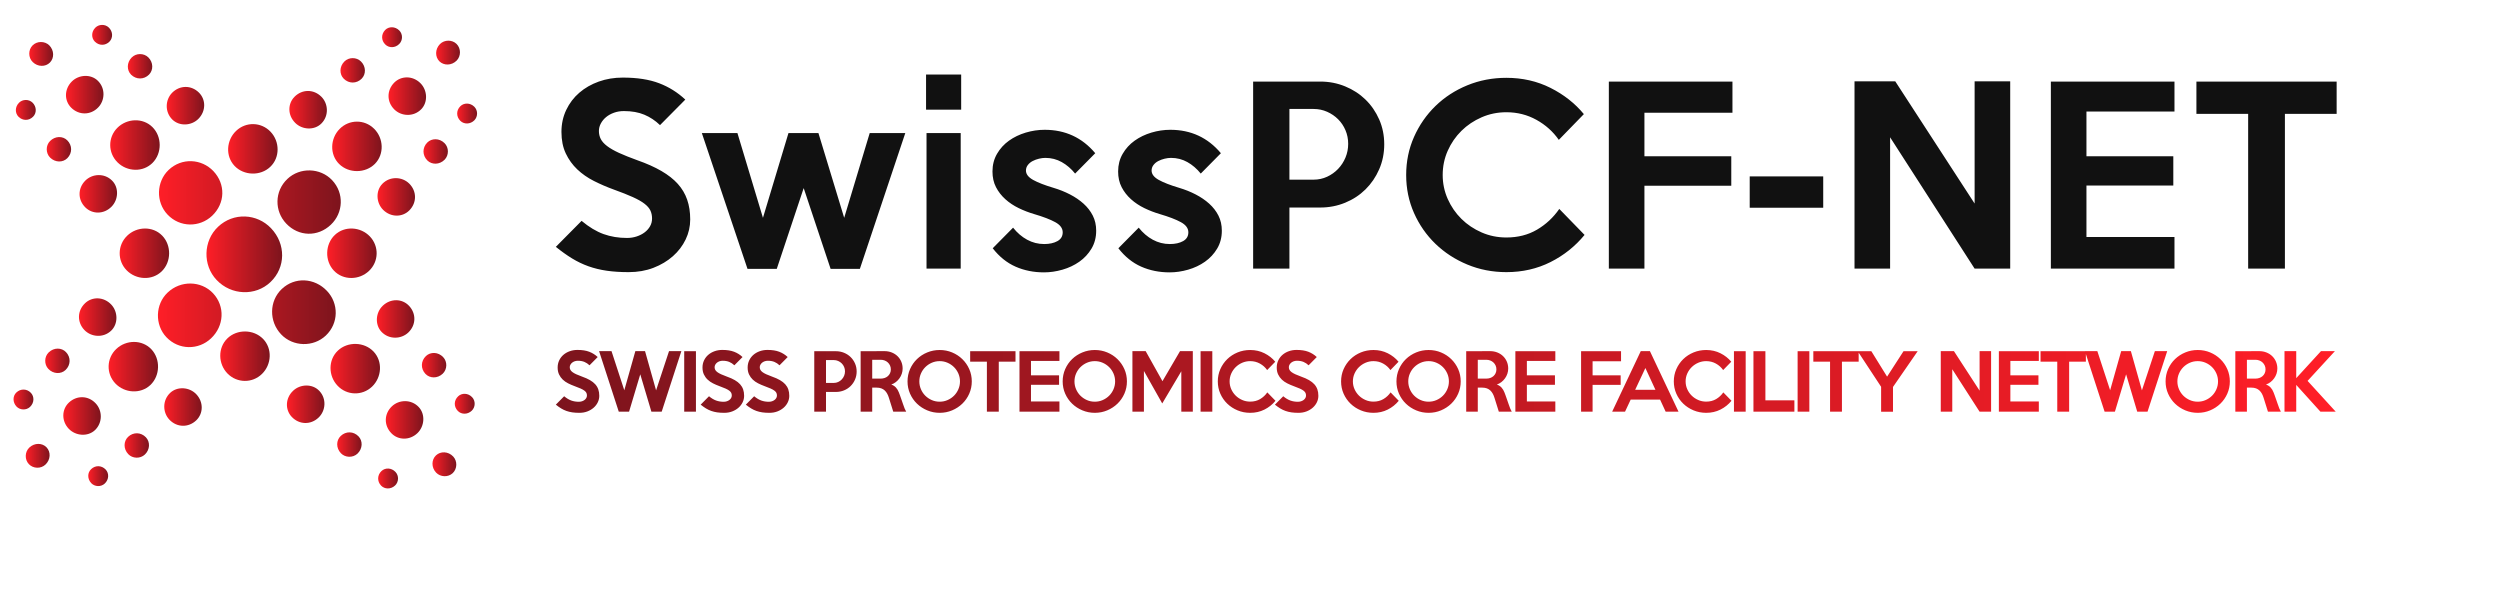 <?xml version="1.0" encoding="UTF-8" standalone="no"?>
<!DOCTYPE svg PUBLIC "-//W3C//DTD SVG 1.1//EN" "http://www.w3.org/Graphics/SVG/1.1/DTD/svg11.dtd">
<svg width="100%" height="100%" viewBox="0 0 3163 766" version="1.1" xmlns="http://www.w3.org/2000/svg" xmlns:xlink="http://www.w3.org/1999/xlink" xml:space="preserve" xmlns:serif="http://www.serif.com/" style="fill-rule:evenodd;clip-rule:evenodd;stroke-linejoin:round;stroke-miterlimit:2;">
    <g transform="matrix(8.115,0,0,8.115,-65.722,117.946)">
        <g id="SvgjsG46671" transform="matrix(-0.803,0,0,-0.803,86.402,78.667)">
            <g>
                <path d="M42.817,59.943C40.274,62.358 36.441,62.131 34.028,59.579C31.738,57.17 31.713,53.325 34.256,50.916C36.679,48.627 40.632,48.728 42.927,51.145C45.343,53.689 45.231,57.648 42.817,59.943M64.765,83.079C62.225,85.488 58.386,85.26 56.085,82.846C53.681,80.3 53.783,76.598 56.324,74.177C58.738,71.887 62.577,71.865 64.986,74.405C67.282,76.825 67.18,80.783 64.765,83.079" style="fill:url(#_Linear1);fill-rule:nonzero;"/>
                <path d="M55.196,72.017C52.172,74.888 47.598,74.609 44.881,71.744C42.005,68.721 41.993,64.152 45.012,61.287C47.883,58.559 52.598,58.684 55.458,61.709C58.187,64.585 58.061,69.29 55.196,72.017" style="fill:url(#_Linear2);fill-rule:nonzero;"/>
                <path d="M32.499,70.451C30.597,72.252 27.499,72.058 25.69,70.15C23.881,68.236 23.964,65.268 25.875,63.462C27.78,61.651 30.873,61.606 32.681,63.514C34.493,65.421 34.41,68.64 32.499,70.451" style="fill:url(#_Linear3);fill-rule:nonzero;"/>
                <path d="M51.665,90.659C49.763,92.471 46.79,92.39 44.984,90.488C43.17,88.581 43.13,85.476 45.041,83.671C46.943,81.855 50.167,81.951 51.973,83.854C53.783,85.761 53.573,88.854 51.665,90.659" style="fill:url(#_Linear4);fill-rule:nonzero;"/>
                <g>
                    <path d="M27.892,31.329C27.052,30.446 27.089,28.959 28.105,27.991C28.994,27.148 30.48,27.182 31.329,28.071C32.295,29.096 32.258,30.571 31.361,31.42C30.349,32.388 28.863,32.348 27.892,31.329" style="fill:url(#_Linear5);fill-rule:nonzero;"/>
                    <path d="M11.468,46.724C10.625,45.835 10.668,44.36 11.556,43.511C12.578,42.542 14.056,42.583 14.905,43.466C15.867,44.486 15.83,45.972 14.811,46.94C13.92,47.783 12.434,47.75 11.468,46.724" style="fill:url(#_Linear6);fill-rule:nonzero;"/>
                    <path d="M5.85,38.949C5.161,38.226 5.195,37.019 5.915,36.33C6.747,35.538 7.957,35.566 8.644,36.301C9.433,37.127 9.398,38.329 8.567,39.115C7.846,39.804 6.636,39.781 5.85,38.949" style="fill:url(#_Linear7);fill-rule:nonzero;"/>
                    <path d="M20.732,24.437C20.04,23.708 20.074,22.506 20.8,21.811C21.626,21.025 22.836,21.06 23.525,21.783C24.311,22.615 24.277,23.822 23.448,24.608C22.726,25.297 21.516,25.269 20.732,24.437" style="fill:url(#_Linear8);fill-rule:nonzero;"/>
                    <path d="M9.529,27.438C8.683,26.544 8.726,25.057 9.609,24.209C10.498,23.372 11.99,23.412 12.841,24.306C13.795,25.314 13.756,26.806 12.867,27.649C11.978,28.492 10.492,28.447 9.529,27.438" style="fill:url(#_Linear9);fill-rule:nonzero;"/>
                    <path d="M35.521,40.179C34.072,38.658 34.265,36.312 35.667,34.985C37.19,33.539 39.415,33.595 40.861,35.117C42.188,36.523 42.128,38.75 40.611,40.191C39.206,41.529 36.851,41.586 35.521,40.179" style="fill:url(#_Linear10);fill-rule:nonzero;"/>
                    <path d="M18.106,56.697C16.662,55.176 16.722,52.943 18.243,51.502C19.644,50.182 21.996,50.113 23.443,51.639C24.767,53.041 24.588,55.393 23.187,56.714C21.661,58.16 19.434,58.103 18.106,56.697" style="fill:url(#_Linear11);fill-rule:nonzero;"/>
                    <path d="M16.221,37.041C14.894,35.641 15.082,33.288 16.474,31.961C18.001,30.515 20.23,30.577 21.555,31.979C23.008,33.5 22.951,35.732 21.421,37.178C20.023,38.505 17.671,38.568 16.221,37.041" style="fill:url(#_Linear12);fill-rule:nonzero;"/>
                    <path d="M24.976,47.8C23.176,45.898 23.378,42.81 25.281,40.993C27.198,39.182 30.171,39.267 31.973,41.176C33.784,43.078 33.829,46.177 31.916,47.988C30.007,49.799 26.79,49.709 24.976,47.8" style="fill:url(#_Linear13);fill-rule:nonzero;"/>
                </g>
                <g>
                    <path d="M84.46,88.825C85.331,89.691 86.817,89.679 87.797,88.683C88.663,87.811 88.651,86.325 87.78,85.464C86.777,84.479 85.302,84.485 84.436,85.361C83.457,86.353 83.457,87.834 84.46,88.825" style="fill:url(#_Linear14);fill-rule:nonzero;"/>
                    <path d="M68.717,104.926C69.595,105.786 71.075,105.78 71.942,104.909C72.932,103.906 72.921,102.426 72.055,101.559C71.053,100.58 69.561,100.591 68.58,101.582C67.715,102.455 67.727,103.941 68.717,104.926" style="fill:url(#_Linear15);fill-rule:nonzero;"/>
                    <path d="M76.378,110.708C77.09,111.408 78.297,111.402 79.004,110.696C79.813,109.887 79.801,108.675 79.089,107.973C78.275,107.17 77.068,107.17 76.258,107.985C75.563,108.697 75.563,109.905 76.378,110.708" style="fill:url(#_Linear16);fill-rule:nonzero;"/>
                    <path d="M91.197,96.138C91.909,96.833 93.123,96.833 93.823,96.116C94.632,95.306 94.621,94.094 93.914,93.393C93.1,92.584 91.887,92.595 91.084,93.415C90.383,94.122 90.383,95.335 91.197,96.138" style="fill:url(#_Linear17);fill-rule:nonzero;"/>
                    <path d="M87.957,107.273C88.84,108.127 90.326,108.122 91.191,107.251C92.051,106.385 92.045,104.887 91.169,104.027C90.178,103.047 88.686,103.052 87.82,103.924C86.96,104.795 86.978,106.288 87.957,107.273" style="fill:url(#_Linear18);fill-rule:nonzero;"/>
                    <path d="M75.769,81.016C77.255,82.497 79.608,82.355 80.963,80.988C82.443,79.496 82.432,77.269 80.94,75.794C79.562,74.433 77.336,74.444 75.86,75.937C74.504,77.309 74.39,79.667 75.769,81.016" style="fill:url(#_Linear19);fill-rule:nonzero;"/>
                    <path d="M58.887,98.086C60.379,99.566 62.606,99.55 64.093,98.057C65.443,96.679 65.551,94.338 64.059,92.858C62.68,91.503 60.333,91.628 58.978,93.005C57.509,94.503 57.52,96.731 58.887,98.086" style="fill:url(#_Linear20);fill-rule:nonzero;"/>
                    <path d="M78.508,100.376C79.875,101.737 82.233,101.595 83.583,100.229C85.069,98.725 85.052,96.503 83.68,95.148C82.188,93.673 79.954,93.678 78.48,95.176C77.118,96.542 77.01,98.906 78.508,100.376" style="fill:url(#_Linear21);fill-rule:nonzero;"/>
                    <path d="M67.92,91.394C69.788,93.245 72.887,93.102 74.743,91.234C76.589,89.366 76.565,86.393 74.697,84.543C72.829,82.691 69.731,82.583 67.885,84.457C66.029,86.331 66.052,89.548 67.92,91.394" style="fill:url(#_Linear22);fill-rule:nonzero;"/>
                </g>
                <path d="M53.373,50.357C55.253,48.517 55.173,45.414 53.339,43.54C51.494,41.66 48.527,41.627 46.647,43.467C44.765,45.301 44.605,48.393 46.442,50.273C48.282,52.152 51.505,52.191 53.373,50.357" style="fill:url(#_Linear23);fill-rule:nonzero;"/>
                <path d="M72.841,70.281C74.721,68.447 74.76,65.469 72.932,63.593C71.087,61.708 67.989,61.554 66.109,63.388C64.23,65.222 64.196,68.447 66.03,70.326C67.863,72.206 70.961,72.121 72.841,70.281" style="fill:url(#_Linear24);fill-rule:nonzero;"/>
                <path d="M56.176,59.157C53.767,56.611 53.988,52.773 56.54,50.369C58.955,48.08 62.794,48.057 65.209,50.598C67.487,53.012 67.385,56.977 64.97,59.26C62.43,61.674 58.477,61.566 56.176,59.157M33.041,81.096C30.634,78.556 30.862,74.717 33.277,72.433C35.817,70.019 39.533,70.115 41.94,72.656C44.232,75.071 44.255,78.915 41.715,81.324C39.294,83.62 35.335,83.517 33.041,81.096" style="fill:url(#_Linear25);fill-rule:nonzero;"/>
                <g>
                    <path d="M84.79,44.229C85.679,43.386 87.171,43.431 88.128,44.439C88.971,45.334 88.925,46.815 88.048,47.658C87.028,48.633 85.542,48.592 84.699,47.698C83.73,46.683 83.776,45.197 84.79,44.229" style="fill:url(#_Linear26);fill-rule:nonzero;"/>
                    <path d="M69.39,27.814C70.278,26.971 71.771,27.005 72.614,27.894C73.582,28.914 73.537,30.388 72.648,31.244C71.634,32.212 70.142,32.166 69.179,31.152C68.336,30.251 68.376,28.777 69.39,27.814" style="fill:url(#_Linear27);fill-rule:nonzero;"/>
                    <path d="M77.17,22.187C77.893,21.498 79.106,21.532 79.795,22.255C80.581,23.087 80.553,24.289 79.818,24.978C78.998,25.77 77.79,25.73 76.999,24.904C76.31,24.175 76.344,22.973 77.17,22.187" style="fill:url(#_Linear28);fill-rule:nonzero;"/>
                    <path d="M91.682,37.064C92.411,36.38 93.619,36.41 94.308,37.132C95.088,37.964 95.06,39.177 94.336,39.861C93.504,40.646 92.297,40.613 91.511,39.787C90.827,39.063 90.851,37.85 91.682,37.064" style="fill:url(#_Linear29);fill-rule:nonzero;"/>
                    <path d="M88.686,25.867C89.575,25.018 91.061,25.058 91.905,25.947C92.754,26.836 92.708,28.328 91.819,29.171C90.805,30.128 89.313,30.094 88.47,29.205C87.632,28.321 87.672,26.829 88.686,25.867" style="fill:url(#_Linear30);fill-rule:nonzero;"/>
                    <path d="M75.939,51.855C77.454,50.415 79.812,50.602 81.139,52.003C82.579,53.524 82.523,55.745 80.996,57.197C79.6,58.524 77.373,58.462 75.921,56.94C74.595,55.546 74.538,53.182 75.939,51.855" style="fill:url(#_Linear31);fill-rule:nonzero;"/>
                    <path d="M59.422,34.444C60.943,33.004 63.17,33.054 64.622,34.581C65.949,35.982 66.006,38.329 64.479,39.781C63.079,41.108 60.732,40.926 59.405,39.525C57.964,37.998 58.021,35.771 59.422,34.444" style="fill:url(#_Linear32);fill-rule:nonzero;"/>
                    <path d="M79.071,32.558C80.478,31.226 82.831,31.419 84.164,32.815C85.61,34.336 85.542,36.568 84.146,37.896C82.614,39.342 80.387,39.291 78.946,37.759C77.619,36.363 77.557,34.005 79.071,32.558" style="fill:url(#_Linear33);fill-rule:nonzero;"/>
                    <path d="M68.312,41.318C70.22,39.519 73.313,39.718 75.124,41.621C76.93,43.535 76.844,46.502 74.941,48.308C73.033,50.12 69.94,50.164 68.129,48.256C66.325,46.347 66.41,43.13 68.312,41.318" style="fill:url(#_Linear34);fill-rule:nonzero;"/>
                </g>
                <g>
                    <path d="M27.291,100.792C26.425,101.669 26.439,103.155 27.431,104.135C28.308,105.001 29.795,104.995 30.658,104.118C31.646,103.121 31.635,101.635 30.763,100.774C29.766,99.794 28.285,99.794 27.291,100.792" style="fill:url(#_Linear35);fill-rule:nonzero;"/>
                    <path d="M11.189,85.06C10.335,85.932 10.335,87.418 11.211,88.279C12.211,89.269 13.691,89.258 14.56,88.386C15.545,87.39 15.528,85.903 14.54,84.912C13.664,84.046 12.178,84.064 11.189,85.06" style="fill:url(#_Linear36);fill-rule:nonzero;"/>
                    <path d="M5.408,92.715C4.708,93.433 4.713,94.634 5.42,95.34C6.237,96.15 7.45,96.138 8.148,95.426C8.96,94.617 8.948,93.405 8.131,92.601C7.422,91.901 6.211,91.907 5.408,92.715" style="fill:url(#_Linear37);fill-rule:nonzero;"/>
                    <path d="M19.986,107.541C19.285,108.253 19.288,109.455 20,110.161C20.812,110.964 22.022,110.959 22.725,110.252C23.525,109.432 23.525,108.225 22.705,107.428C21.997,106.72 20.789,106.72 19.986,107.541" style="fill:url(#_Linear38);fill-rule:nonzero;"/>
                    <path d="M8.849,104.305C7.992,105.177 7.992,106.663 8.869,107.534C9.737,108.388 11.229,108.383 12.095,107.506C13.066,106.515 13.063,105.023 12.198,104.157C11.323,103.303 9.834,103.315 8.849,104.305" style="fill:url(#_Linear39);fill-rule:nonzero;"/>
                    <path d="M35.102,92.1C33.624,93.592 33.761,95.945 35.131,97.3C36.631,98.78 38.856,98.769 40.331,97.277C41.692,95.899 41.678,93.673 40.183,92.197C38.815,90.835 36.455,90.727 35.102,92.1" style="fill:url(#_Linear40);fill-rule:nonzero;"/>
                    <path d="M18.033,75.224C16.555,76.722 16.572,78.949 18.061,80.424C19.439,81.779 21.786,81.888 23.261,80.396C24.616,79.023 24.491,76.67 23.118,75.315C21.624,73.84 19.388,73.851 18.033,75.224" style="fill:url(#_Linear41);fill-rule:nonzero;"/>
                    <path d="M15.746,94.839C14.382,96.212 14.524,98.569 15.892,99.925C17.387,101.401 19.614,101.389 20.973,100.023C22.456,98.513 22.445,96.292 20.947,94.811C19.576,93.461 17.218,93.347 15.746,94.839" style="fill:url(#_Linear42);fill-rule:nonzero;"/>
                    <path d="M24.719,84.257C22.874,86.131 23.016,89.23 24.884,91.074C26.755,92.93 29.731,92.902 31.571,91.034C33.422,89.166 33.533,86.068 31.665,84.222C29.791,82.372 26.57,82.395 24.719,84.257" style="fill:url(#_Linear43);fill-rule:nonzero;"/>
                </g>
            </g>
        </g>
        <g id="SvgjsG46672" transform="matrix(1.825,0,0,1.825,93.298,-38.773)">
            <path d="M12.28,32.03C12.28,32.63 12.15,33.2 11.89,33.74C11.63,34.28 11.267,34.757 10.8,35.17C10.333,35.583 9.78,35.913 9.14,36.16C8.5,36.407 7.793,36.53 7.02,36.53C6.327,36.53 5.703,36.49 5.15,36.41C4.597,36.33 4.077,36.203 3.59,36.03C3.103,35.857 2.637,35.633 2.19,35.36C1.743,35.087 1.28,34.757 0.8,34.37L3,32.15C3.64,32.683 4.267,33.06 4.88,33.28C5.493,33.5 6.16,33.61 6.88,33.61C7.173,33.61 7.45,33.567 7.71,33.48C7.97,33.393 8.197,33.277 8.39,33.13C8.583,32.983 8.737,32.81 8.85,32.61C8.963,32.41 9.02,32.19 9.02,31.95C9.02,31.697 8.973,31.47 8.88,31.27C8.787,31.07 8.62,30.877 8.38,30.69C8.14,30.503 7.807,30.313 7.38,30.12C6.953,29.927 6.407,29.71 5.74,29.47C5.153,29.257 4.59,29.013 4.05,28.74C3.51,28.467 3.037,28.137 2.63,27.75C2.223,27.363 1.897,26.91 1.65,26.39C1.403,25.87 1.28,25.257 1.28,24.55C1.28,23.87 1.417,23.243 1.69,22.67C1.963,22.097 2.337,21.607 2.81,21.2C3.283,20.793 3.837,20.477 4.47,20.25C5.103,20.023 5.787,19.91 6.52,19.91C7.747,19.91 8.78,20.07 9.62,20.39C10.46,20.71 11.207,21.177 11.86,21.79L9.7,23.97C9.3,23.583 8.853,23.287 8.36,23.08C7.867,22.873 7.287,22.77 6.62,22.77C6.313,22.77 6.03,22.817 5.77,22.91C5.51,23.003 5.287,23.127 5.1,23.28C4.913,23.433 4.763,23.613 4.65,23.82C4.537,24.027 4.48,24.243 4.48,24.47C4.48,24.723 4.533,24.953 4.64,25.16C4.747,25.367 4.927,25.567 5.18,25.76C5.433,25.953 5.77,26.147 6.19,26.34C6.61,26.533 7.133,26.743 7.76,26.97C8.56,27.25 9.247,27.557 9.82,27.89C10.393,28.223 10.86,28.59 11.22,28.99C11.58,29.39 11.847,29.84 12.02,30.34C12.193,30.84 12.28,31.403 12.28,32.03ZM30.654,24.65L26.774,36.25L24.274,36.25L21.974,29.35L19.674,36.25L17.174,36.25L13.274,24.65L16.314,24.65L18.494,31.89L20.674,24.65L23.234,24.65L25.434,31.89L27.614,24.65L30.654,24.65ZM35.428,22.65L32.428,22.65L32.428,19.65L35.428,19.65L35.428,22.65ZM35.388,36.23L32.468,36.23L32.468,24.65L35.388,24.65L35.388,36.23ZM46.962,32.99C46.962,33.563 46.829,34.073 46.562,34.52C46.295,34.967 45.949,35.34 45.522,35.64C45.095,35.94 44.615,36.167 44.082,36.32C43.549,36.473 43.022,36.55 42.502,36.55C41.622,36.55 40.812,36.387 40.072,36.06C39.332,35.733 38.682,35.21 38.122,34.49L39.862,32.73C40.209,33.17 40.609,33.513 41.062,33.76C41.515,34.007 42.002,34.13 42.522,34.13C42.975,34.13 43.352,34.047 43.652,33.88C43.952,33.713 44.102,33.463 44.102,33.13C44.102,32.783 43.889,32.493 43.462,32.26C43.035,32.027 42.435,31.797 41.662,31.57C41.209,31.437 40.769,31.267 40.342,31.06C39.915,30.853 39.535,30.6 39.202,30.3C38.869,30 38.602,29.657 38.402,29.27C38.202,28.883 38.102,28.437 38.102,27.93C38.102,27.37 38.232,26.867 38.492,26.42C38.752,25.973 39.092,25.6 39.512,25.3C39.932,25 40.409,24.77 40.942,24.61C41.475,24.45 42.015,24.37 42.562,24.37C44.322,24.37 45.762,25.037 46.882,26.37L45.162,28.11C44.829,27.697 44.449,27.37 44.022,27.13C43.595,26.89 43.129,26.77 42.622,26.77C42.449,26.77 42.265,26.793 42.072,26.84C41.879,26.887 41.699,26.953 41.532,27.04C41.365,27.127 41.229,27.24 41.122,27.38C41.015,27.52 40.962,27.677 40.962,27.85C40.962,28.157 41.165,28.423 41.572,28.65C41.979,28.877 42.562,29.103 43.322,29.33C43.815,29.477 44.282,29.663 44.722,29.89C45.162,30.117 45.549,30.38 45.882,30.68C46.215,30.98 46.479,31.32 46.672,31.7C46.865,32.08 46.962,32.51 46.962,32.99ZM57.696,32.99C57.696,33.563 57.563,34.073 57.296,34.52C57.029,34.967 56.683,35.34 56.256,35.64C55.829,35.94 55.349,36.167 54.816,36.32C54.283,36.473 53.756,36.55 53.236,36.55C52.356,36.55 51.546,36.387 50.806,36.06C50.066,35.733 49.416,35.21 48.856,34.49L50.596,32.73C50.943,33.17 51.343,33.513 51.796,33.76C52.249,34.007 52.736,34.13 53.256,34.13C53.709,34.13 54.086,34.047 54.386,33.88C54.686,33.713 54.836,33.463 54.836,33.13C54.836,32.783 54.623,32.493 54.196,32.26C53.769,32.027 53.169,31.797 52.396,31.57C51.943,31.437 51.503,31.267 51.076,31.06C50.649,30.853 50.269,30.6 49.936,30.3C49.603,30 49.336,29.657 49.136,29.27C48.936,28.883 48.836,28.437 48.836,27.93C48.836,27.37 48.966,26.867 49.226,26.42C49.486,25.973 49.826,25.6 50.246,25.3C50.666,25 51.143,24.77 51.676,24.61C52.209,24.45 52.749,24.37 53.296,24.37C55.056,24.37 56.496,25.037 57.616,26.37L55.896,28.11C55.563,27.697 55.183,27.37 54.756,27.13C54.329,26.89 53.863,26.77 53.356,26.77C53.183,26.77 52.999,26.793 52.806,26.84C52.613,26.887 52.433,26.953 52.266,27.04C52.099,27.127 51.963,27.24 51.856,27.38C51.749,27.52 51.696,27.677 51.696,27.85C51.696,28.157 51.899,28.423 52.306,28.65C52.713,28.877 53.296,29.103 54.056,29.33C54.549,29.477 55.016,29.663 55.456,29.89C55.896,30.117 56.283,30.38 56.616,30.68C56.949,30.98 57.213,31.32 57.406,31.7C57.599,32.08 57.696,32.51 57.696,32.99ZM71.57,25.61C71.57,26.37 71.427,27.08 71.14,27.74C70.853,28.4 70.463,28.973 69.97,29.46C69.477,29.947 68.897,30.327 68.23,30.6C67.563,30.873 66.857,31.01 66.11,31.01L63.47,31.01L63.47,36.23L60.37,36.23L60.37,20.25L66.11,20.25C66.857,20.25 67.563,20.387 68.23,20.66C68.897,20.933 69.477,21.31 69.97,21.79C70.463,22.27 70.853,22.837 71.14,23.49C71.427,24.143 71.57,24.85 71.57,25.61ZM68.49,25.57C68.49,25.157 68.413,24.77 68.26,24.41C68.107,24.05 67.897,23.737 67.63,23.47C67.363,23.203 67.05,22.99 66.69,22.83C66.33,22.67 65.943,22.59 65.53,22.59L63.47,22.59L63.47,28.63L65.53,28.63C65.943,28.63 66.33,28.547 66.69,28.38C67.05,28.213 67.363,27.99 67.63,27.71C67.897,27.43 68.107,27.107 68.26,26.74C68.413,26.373 68.49,25.983 68.49,25.57ZM88.684,33.35C87.884,34.323 86.914,35.097 85.774,35.67C84.634,36.243 83.377,36.53 82.004,36.53C80.817,36.53 79.704,36.313 78.664,35.88C77.624,35.447 76.717,34.857 75.944,34.11C75.171,33.363 74.561,32.487 74.114,31.48C73.667,30.473 73.444,29.39 73.444,28.23C73.444,27.07 73.667,25.987 74.114,24.98C74.561,23.973 75.171,23.093 75.944,22.34C76.717,21.587 77.624,20.997 78.664,20.57C79.704,20.143 80.817,19.93 82.004,19.93C83.377,19.93 84.634,20.217 85.774,20.79C86.914,21.363 87.864,22.11 88.624,23.03L86.484,25.23C85.991,24.523 85.354,23.953 84.574,23.52C83.794,23.087 82.937,22.87 82.004,22.87C81.257,22.87 80.554,23.013 79.894,23.3C79.234,23.587 78.657,23.973 78.164,24.46C77.671,24.947 77.281,25.513 76.994,26.16C76.707,26.807 76.564,27.497 76.564,28.23C76.564,28.95 76.707,29.633 76.994,30.28C77.281,30.927 77.671,31.493 78.164,31.98C78.657,32.467 79.234,32.853 79.894,33.14C80.554,33.427 81.257,33.57 82.004,33.57C82.991,33.57 83.864,33.347 84.624,32.9C85.384,32.453 86.017,31.863 86.524,31.13L88.684,33.35ZM101.318,22.91L93.798,22.91L93.798,26.63L101.218,26.63L101.218,29.15L93.798,29.15L93.798,36.23L90.758,36.23L90.758,20.25L101.318,20.25L101.318,22.91ZM109.072,31.03L102.792,31.03L102.792,28.35L109.072,28.35L109.072,31.03ZM125.046,36.23L122.006,36.23L114.786,25.01L114.786,36.23L111.746,36.23L111.746,20.23L115.226,20.23L122.006,30.67L122.006,20.23L125.046,20.23L125.046,36.23ZM139.08,36.23L128.52,36.23L128.52,20.25L139.08,20.25L139.08,22.81L131.56,22.81L131.56,26.63L138.98,26.63L138.98,29.13L131.56,29.13L131.56,33.53L139.08,33.53L139.08,36.23ZM152.934,23.01L148.514,23.01L148.514,36.23L145.374,36.23L145.374,23.01L140.954,23.01L140.954,20.25L152.934,20.25L152.934,23.01Z" style="fill:rgb(17,17,17);fill-rule:nonzero;"/>
        </g>
        <g id="SvgjsG46673" transform="matrix(0.59,0,0,0.59,94.286,28.276)">
            <path d="M12.28,32.03C12.28,32.63 12.15,33.2 11.89,33.74C11.63,34.28 11.267,34.757 10.8,35.17C10.333,35.583 9.78,35.913 9.14,36.16C8.5,36.407 7.793,36.53 7.02,36.53C6.327,36.53 5.703,36.49 5.15,36.41C4.597,36.33 4.077,36.203 3.59,36.03C3.103,35.857 2.637,35.633 2.19,35.36C1.743,35.087 1.28,34.757 0.8,34.37L3,32.15C3.64,32.683 4.267,33.06 4.88,33.28C5.493,33.5 6.16,33.61 6.88,33.61C7.173,33.61 7.45,33.567 7.71,33.48C7.97,33.393 8.197,33.277 8.39,33.13C8.583,32.983 8.737,32.81 8.85,32.61C8.963,32.41 9.02,32.19 9.02,31.95C9.02,31.697 8.973,31.47 8.88,31.27C8.787,31.07 8.62,30.877 8.38,30.69C8.14,30.503 7.807,30.313 7.38,30.12C6.953,29.927 6.407,29.71 5.74,29.47C5.153,29.257 4.59,29.013 4.05,28.74C3.51,28.467 3.037,28.137 2.63,27.75C2.223,27.363 1.897,26.91 1.65,26.39C1.403,25.87 1.28,25.257 1.28,24.55C1.28,23.87 1.417,23.243 1.69,22.67C1.963,22.097 2.337,21.607 2.81,21.2C3.283,20.793 3.837,20.477 4.47,20.25C5.103,20.023 5.787,19.91 6.52,19.91C7.747,19.91 8.78,20.07 9.62,20.39C10.46,20.71 11.207,21.177 11.86,21.79L9.7,23.97C9.3,23.583 8.853,23.287 8.36,23.08C7.867,22.873 7.287,22.77 6.62,22.77C6.313,22.77 6.03,22.817 5.77,22.91C5.51,23.003 5.287,23.127 5.1,23.28C4.913,23.433 4.763,23.613 4.65,23.82C4.537,24.027 4.48,24.243 4.48,24.47C4.48,24.723 4.533,24.953 4.64,25.16C4.747,25.367 4.927,25.567 5.18,25.76C5.433,25.953 5.77,26.147 6.19,26.34C6.61,26.533 7.133,26.743 7.76,26.97C8.56,27.25 9.247,27.557 9.82,27.89C10.393,28.223 10.86,28.59 11.22,28.99C11.58,29.39 11.847,29.84 12.02,30.34C12.193,30.84 12.28,31.403 12.28,32.03ZM33.972,20.23L28.772,36.23L26.052,36.23L23.112,26.35L20.152,36.23L17.432,36.23L12.232,20.23L15.512,20.23L18.892,30.57L21.812,20.23L24.372,20.23L27.292,30.59L30.712,20.23L33.972,20.23ZM37.824,36.23L34.724,36.23L34.724,20.25L37.824,20.25L37.824,36.23ZM50.556,32.03C50.556,32.63 50.426,33.2 50.166,33.74C49.906,34.28 49.543,34.757 49.076,35.17C48.609,35.583 48.056,35.913 47.416,36.16C46.776,36.407 46.069,36.53 45.296,36.53C44.603,36.53 43.979,36.49 43.426,36.41C42.873,36.33 42.353,36.203 41.866,36.03C41.379,35.857 40.913,35.633 40.466,35.36C40.019,35.087 39.556,34.757 39.076,34.37L41.276,32.15C41.916,32.683 42.543,33.06 43.156,33.28C43.769,33.5 44.436,33.61 45.156,33.61C45.449,33.61 45.726,33.567 45.986,33.48C46.246,33.393 46.473,33.277 46.666,33.13C46.859,32.983 47.013,32.81 47.126,32.61C47.239,32.41 47.296,32.19 47.296,31.95C47.296,31.697 47.249,31.47 47.156,31.27C47.063,31.07 46.896,30.877 46.656,30.69C46.416,30.503 46.083,30.313 45.656,30.12C45.229,29.927 44.683,29.71 44.016,29.47C43.429,29.257 42.866,29.013 42.326,28.74C41.786,28.467 41.313,28.137 40.906,27.75C40.499,27.363 40.173,26.91 39.926,26.39C39.679,25.87 39.556,25.257 39.556,24.55C39.556,23.87 39.693,23.243 39.966,22.67C40.239,22.097 40.613,21.607 41.086,21.2C41.559,20.793 42.113,20.477 42.746,20.25C43.379,20.023 44.063,19.91 44.796,19.91C46.023,19.91 47.056,20.07 47.896,20.39C48.736,20.71 49.483,21.177 50.136,21.79L47.976,23.97C47.576,23.583 47.129,23.287 46.636,23.08C46.143,22.873 45.563,22.77 44.896,22.77C44.589,22.77 44.306,22.817 44.046,22.91C43.786,23.003 43.563,23.127 43.376,23.28C43.189,23.433 43.039,23.613 42.926,23.82C42.813,24.027 42.756,24.243 42.756,24.47C42.756,24.723 42.809,24.953 42.916,25.16C43.023,25.367 43.203,25.567 43.456,25.76C43.709,25.953 44.046,26.147 44.466,26.34C44.886,26.533 45.409,26.743 46.036,26.97C46.836,27.25 47.523,27.557 48.096,27.89C48.669,28.223 49.136,28.59 49.496,28.99C49.856,29.39 50.123,29.84 50.296,30.34C50.469,30.84 50.556,31.403 50.556,32.03ZM62.488,32.03C62.488,32.63 62.358,33.2 62.098,33.74C61.838,34.28 61.475,34.757 61.008,35.17C60.541,35.583 59.988,35.913 59.348,36.16C58.708,36.407 58.001,36.53 57.228,36.53C56.535,36.53 55.911,36.49 55.358,36.41C54.805,36.33 54.285,36.203 53.798,36.03C53.311,35.857 52.845,35.633 52.398,35.36C51.951,35.087 51.488,34.757 51.008,34.37L53.208,32.15C53.848,32.683 54.475,33.06 55.088,33.28C55.701,33.5 56.368,33.61 57.088,33.61C57.381,33.61 57.658,33.567 57.918,33.48C58.178,33.393 58.405,33.277 58.598,33.13C58.791,32.983 58.945,32.81 59.058,32.61C59.171,32.41 59.228,32.19 59.228,31.95C59.228,31.697 59.181,31.47 59.088,31.27C58.995,31.07 58.828,30.877 58.588,30.69C58.348,30.503 58.015,30.313 57.588,30.12C57.161,29.927 56.615,29.71 55.948,29.47C55.361,29.257 54.798,29.013 54.258,28.74C53.718,28.467 53.245,28.137 52.838,27.75C52.431,27.363 52.105,26.91 51.858,26.39C51.611,25.87 51.488,25.257 51.488,24.55C51.488,23.87 51.625,23.243 51.898,22.67C52.171,22.097 52.545,21.607 53.018,21.2C53.491,20.793 54.045,20.477 54.678,20.25C55.311,20.023 55.995,19.91 56.728,19.91C57.955,19.91 58.988,20.07 59.828,20.39C60.668,20.71 61.415,21.177 62.068,21.79L59.908,23.97C59.508,23.583 59.061,23.287 58.568,23.08C58.075,22.873 57.495,22.77 56.828,22.77C56.521,22.77 56.238,22.817 55.978,22.91C55.718,23.003 55.495,23.127 55.308,23.28C55.121,23.433 54.971,23.613 54.858,23.82C54.745,24.027 54.688,24.243 54.688,24.47C54.688,24.723 54.741,24.953 54.848,25.16C54.955,25.367 55.135,25.567 55.388,25.76C55.641,25.953 55.978,26.147 56.398,26.34C56.818,26.533 57.341,26.743 57.968,26.97C58.768,27.25 59.455,27.557 60.028,27.89C60.601,28.223 61.068,28.59 61.428,28.99C61.788,29.39 62.055,29.84 62.228,30.34C62.401,30.84 62.488,31.403 62.488,32.03ZM80.292,25.61C80.292,26.37 80.149,27.08 79.862,27.74C79.575,28.4 79.185,28.973 78.692,29.46C78.199,29.947 77.619,30.327 76.952,30.6C76.285,30.873 75.579,31.01 74.832,31.01L72.192,31.01L72.192,36.23L69.092,36.23L69.092,20.25L74.832,20.25C75.579,20.25 76.285,20.387 76.952,20.66C77.619,20.933 78.199,21.31 78.692,21.79C79.185,22.27 79.575,22.837 79.862,23.49C80.149,24.143 80.292,24.85 80.292,25.61ZM77.212,25.57C77.212,25.157 77.135,24.77 76.982,24.41C76.829,24.05 76.619,23.737 76.352,23.47C76.085,23.203 75.772,22.99 75.412,22.83C75.052,22.67 74.665,22.59 74.252,22.59L72.192,22.59L72.192,28.63L74.252,28.63C74.665,28.63 75.052,28.547 75.412,28.38C75.772,28.213 76.085,27.99 76.352,27.71C76.619,27.43 76.829,27.107 76.982,26.74C77.135,26.373 77.212,25.983 77.212,25.57ZM93.384,36.23L89.964,36.23L88.824,32.59C88.704,32.19 88.554,31.823 88.374,31.49C88.194,31.157 87.977,30.87 87.724,30.63C87.471,30.39 87.167,30.203 86.814,30.07C86.461,29.937 86.044,29.87 85.564,29.87L84.404,29.87L84.404,36.23L81.344,36.23L81.344,20.25L87.664,20.23C88.344,20.23 88.977,20.347 89.564,20.58C90.151,20.813 90.657,21.137 91.084,21.55C91.511,21.963 91.844,22.45 92.084,23.01C92.324,23.57 92.444,24.177 92.444,24.83C92.444,25.297 92.371,25.75 92.224,26.19C92.077,26.63 91.871,27.037 91.604,27.41C91.337,27.783 91.021,28.113 90.654,28.4C90.287,28.687 89.884,28.903 89.444,29.05C89.951,29.237 90.364,29.507 90.684,29.86C91.004,30.213 91.257,30.637 91.444,31.13C91.537,31.357 91.624,31.583 91.704,31.81C91.784,32.037 91.867,32.273 91.954,32.52C92.041,32.767 92.134,33.033 92.234,33.32C92.334,33.607 92.444,33.923 92.564,34.27C92.711,34.71 92.847,35.087 92.974,35.4C93.101,35.713 93.237,35.99 93.384,36.23ZM89.324,25.05C89.324,24.677 89.254,24.337 89.114,24.03C88.974,23.723 88.784,23.457 88.544,23.23C88.304,23.003 88.021,22.827 87.694,22.7C87.367,22.573 87.017,22.51 86.644,22.51L84.404,22.51L84.404,27.49L86.644,27.49C87.017,27.49 87.367,27.433 87.694,27.32C88.021,27.207 88.304,27.043 88.544,26.83C88.784,26.617 88.974,26.36 89.114,26.06C89.254,25.76 89.324,25.423 89.324,25.05ZM110.716,28.23C110.716,29.377 110.493,30.457 110.046,31.47C109.599,32.483 108.989,33.363 108.216,34.11C107.443,34.857 106.543,35.447 105.516,35.88C104.489,36.313 103.396,36.53 102.236,36.53C101.076,36.53 99.979,36.313 98.946,35.88C97.913,35.447 97.009,34.857 96.236,34.11C95.463,33.363 94.853,32.487 94.406,31.48C93.959,30.473 93.736,29.39 93.736,28.23C93.736,27.07 93.959,25.983 94.406,24.97C94.853,23.957 95.463,23.077 96.236,22.33C97.009,21.583 97.913,20.997 98.946,20.57C99.979,20.143 101.076,19.93 102.236,19.93C103.396,19.93 104.489,20.143 105.516,20.57C106.543,20.997 107.443,21.587 108.216,22.34C108.989,23.093 109.599,23.973 110.046,24.98C110.493,25.987 110.716,27.07 110.716,28.23ZM107.596,28.23C107.596,27.497 107.456,26.807 107.176,26.16C106.896,25.513 106.513,24.947 106.026,24.46C105.539,23.973 104.969,23.587 104.316,23.3C103.663,23.013 102.969,22.87 102.236,22.87C101.489,22.87 100.789,23.013 100.136,23.3C99.483,23.587 98.913,23.973 98.426,24.46C97.939,24.947 97.556,25.513 97.276,26.16C96.996,26.807 96.856,27.497 96.856,28.23C96.856,28.95 96.996,29.637 97.276,30.29C97.556,30.943 97.939,31.513 98.426,32C98.913,32.487 99.483,32.873 100.136,33.16C100.789,33.447 101.489,33.59 102.236,33.59C102.969,33.59 103.663,33.447 104.316,33.16C104.969,32.873 105.539,32.487 106.026,32C106.513,31.513 106.896,30.943 107.176,30.29C107.456,29.637 107.596,28.95 107.596,28.23ZM122.268,23.01L117.848,23.01L117.848,36.23L114.708,36.23L114.708,23.01L110.288,23.01L110.288,20.25L122.268,20.25L122.268,23.01ZM133.88,36.23L123.32,36.23L123.32,20.25L133.88,20.25L133.88,22.81L126.36,22.81L126.36,26.63L133.78,26.63L133.78,29.13L126.36,29.13L126.36,33.53L133.88,33.53L133.88,36.23ZM151.712,28.23C151.712,29.377 151.489,30.457 151.042,31.47C150.595,32.483 149.985,33.363 149.212,34.11C148.439,34.857 147.539,35.447 146.512,35.88C145.485,36.313 144.392,36.53 143.232,36.53C142.072,36.53 140.975,36.313 139.942,35.88C138.909,35.447 138.005,34.857 137.232,34.11C136.459,33.363 135.849,32.487 135.402,31.48C134.955,30.473 134.732,29.39 134.732,28.23C134.732,27.07 134.955,25.983 135.402,24.97C135.849,23.957 136.459,23.077 137.232,22.33C138.005,21.583 138.909,20.997 139.942,20.57C140.975,20.143 142.072,19.93 143.232,19.93C144.392,19.93 145.485,20.143 146.512,20.57C147.539,20.997 148.439,21.587 149.212,22.34C149.985,23.093 150.595,23.973 151.042,24.98C151.489,25.987 151.712,27.07 151.712,28.23ZM148.592,28.23C148.592,27.497 148.452,26.807 148.172,26.16C147.892,25.513 147.509,24.947 147.022,24.46C146.535,23.973 145.965,23.587 145.312,23.3C144.659,23.013 143.965,22.87 143.232,22.87C142.485,22.87 141.785,23.013 141.132,23.3C140.479,23.587 139.909,23.973 139.422,24.46C138.935,24.947 138.552,25.513 138.272,26.16C137.992,26.807 137.852,27.497 137.852,28.23C137.852,28.95 137.992,29.637 138.272,30.29C138.552,30.943 138.935,31.513 139.422,32C139.909,32.487 140.479,32.873 141.132,33.16C141.785,33.447 142.485,33.59 143.232,33.59C143.965,33.59 144.659,33.447 145.312,33.16C145.965,32.873 146.535,32.487 147.022,32C147.509,31.513 147.892,30.943 148.172,30.29C148.452,29.637 148.592,28.95 148.592,28.23ZM169.124,36.23L166.084,36.23L166.084,25.55L161.044,34.05L156.204,25.47L156.204,36.23L153.164,36.23L153.164,20.23L156.664,20.23L161.104,28.17L165.744,20.23L169.124,20.23L169.124,36.23ZM174.276,36.23L171.176,36.23L171.176,20.25L174.276,20.25L174.276,36.23ZM190.968,33.35C190.168,34.323 189.198,35.097 188.058,35.67C186.918,36.243 185.661,36.53 184.288,36.53C183.101,36.53 181.988,36.313 180.948,35.88C179.908,35.447 179.001,34.857 178.228,34.11C177.455,33.363 176.845,32.487 176.398,31.48C175.951,30.473 175.728,29.39 175.728,28.23C175.728,27.07 175.951,25.987 176.398,24.98C176.845,23.973 177.455,23.093 178.228,22.34C179.001,21.587 179.908,20.997 180.948,20.57C181.988,20.143 183.101,19.93 184.288,19.93C185.661,19.93 186.918,20.217 188.058,20.79C189.198,21.363 190.148,22.11 190.908,23.03L188.768,25.23C188.275,24.523 187.638,23.953 186.858,23.52C186.078,23.087 185.221,22.87 184.288,22.87C183.541,22.87 182.838,23.013 182.178,23.3C181.518,23.587 180.941,23.973 180.448,24.46C179.955,24.947 179.565,25.513 179.278,26.16C178.991,26.807 178.848,27.497 178.848,28.23C178.848,28.95 178.991,29.633 179.278,30.28C179.565,30.927 179.955,31.493 180.448,31.98C180.941,32.467 181.518,32.853 182.178,33.14C182.838,33.427 183.541,33.57 184.288,33.57C185.275,33.57 186.148,33.347 186.908,32.9C187.668,32.453 188.301,31.863 188.808,31.13L190.968,33.35ZM202.3,32.03C202.3,32.63 202.17,33.2 201.91,33.74C201.65,34.28 201.287,34.757 200.82,35.17C200.353,35.583 199.8,35.913 199.16,36.16C198.52,36.407 197.813,36.53 197.04,36.53C196.347,36.53 195.723,36.49 195.17,36.41C194.617,36.33 194.097,36.203 193.61,36.03C193.123,35.857 192.657,35.633 192.21,35.36C191.763,35.087 191.3,34.757 190.82,34.37L193.02,32.15C193.66,32.683 194.287,33.06 194.9,33.28C195.513,33.5 196.18,33.61 196.9,33.61C197.193,33.61 197.47,33.567 197.73,33.48C197.99,33.393 198.217,33.277 198.41,33.13C198.603,32.983 198.757,32.81 198.87,32.61C198.983,32.41 199.04,32.19 199.04,31.95C199.04,31.697 198.993,31.47 198.9,31.27C198.807,31.07 198.64,30.877 198.4,30.69C198.16,30.503 197.827,30.313 197.4,30.12C196.973,29.927 196.427,29.71 195.76,29.47C195.173,29.257 194.61,29.013 194.07,28.74C193.53,28.467 193.057,28.137 192.65,27.75C192.243,27.363 191.917,26.91 191.67,26.39C191.423,25.87 191.3,25.257 191.3,24.55C191.3,23.87 191.437,23.243 191.71,22.67C191.983,22.097 192.357,21.607 192.83,21.2C193.303,20.793 193.857,20.477 194.49,20.25C195.123,20.023 195.807,19.91 196.54,19.91C197.767,19.91 198.8,20.07 199.64,20.39C200.48,20.71 201.227,21.177 201.88,21.79L199.72,23.97C199.32,23.583 198.873,23.287 198.38,23.08C197.887,22.873 197.307,22.77 196.64,22.77C196.333,22.77 196.05,22.817 195.79,22.91C195.53,23.003 195.307,23.127 195.12,23.28C194.933,23.433 194.783,23.613 194.67,23.82C194.557,24.027 194.5,24.243 194.5,24.47C194.5,24.723 194.553,24.953 194.66,25.16C194.767,25.367 194.947,25.567 195.2,25.76C195.453,25.953 195.79,26.147 196.21,26.34C196.63,26.533 197.153,26.743 197.78,26.97C198.58,27.25 199.267,27.557 199.84,27.89C200.413,28.223 200.88,28.59 201.24,28.99C201.6,29.39 201.867,29.84 202.04,30.34C202.213,30.84 202.3,31.403 202.3,32.03ZM223.544,33.35C222.744,34.323 221.774,35.097 220.634,35.67C219.494,36.243 218.237,36.53 216.864,36.53C215.677,36.53 214.564,36.313 213.524,35.88C212.484,35.447 211.577,34.857 210.804,34.11C210.031,33.363 209.421,32.487 208.974,31.48C208.527,30.473 208.304,29.39 208.304,28.23C208.304,27.07 208.527,25.987 208.974,24.98C209.421,23.973 210.031,23.093 210.804,22.34C211.577,21.587 212.484,20.997 213.524,20.57C214.564,20.143 215.677,19.93 216.864,19.93C218.237,19.93 219.494,20.217 220.634,20.79C221.774,21.363 222.724,22.11 223.484,23.03L221.344,25.23C220.851,24.523 220.214,23.953 219.434,23.52C218.654,23.087 217.797,22.87 216.864,22.87C216.117,22.87 215.414,23.013 214.754,23.3C214.094,23.587 213.517,23.973 213.024,24.46C212.531,24.947 212.141,25.513 211.854,26.16C211.567,26.807 211.424,27.497 211.424,28.23C211.424,28.95 211.567,29.633 211.854,30.28C212.141,30.927 212.531,31.493 213.024,31.98C213.517,32.467 214.094,32.853 214.754,33.14C215.414,33.427 216.117,33.57 216.864,33.57C217.851,33.57 218.724,33.347 219.484,32.9C220.244,32.453 220.877,31.863 221.384,31.13L223.544,33.35ZM239.916,28.23C239.916,29.377 239.693,30.457 239.246,31.47C238.799,32.483 238.189,33.363 237.416,34.11C236.643,34.857 235.743,35.447 234.716,35.88C233.689,36.313 232.596,36.53 231.436,36.53C230.276,36.53 229.179,36.313 228.146,35.88C227.113,35.447 226.209,34.857 225.436,34.11C224.663,33.363 224.053,32.487 223.606,31.48C223.159,30.473 222.936,29.39 222.936,28.23C222.936,27.07 223.159,25.983 223.606,24.97C224.053,23.957 224.663,23.077 225.436,22.33C226.209,21.583 227.113,20.997 228.146,20.57C229.179,20.143 230.276,19.93 231.436,19.93C232.596,19.93 233.689,20.143 234.716,20.57C235.743,20.997 236.643,21.587 237.416,22.34C238.189,23.093 238.799,23.973 239.246,24.98C239.693,25.987 239.916,27.07 239.916,28.23ZM236.796,28.23C236.796,27.497 236.656,26.807 236.376,26.16C236.096,25.513 235.713,24.947 235.226,24.46C234.739,23.973 234.169,23.587 233.516,23.3C232.863,23.013 232.169,22.87 231.436,22.87C230.689,22.87 229.989,23.013 229.336,23.3C228.683,23.587 228.113,23.973 227.626,24.46C227.139,24.947 226.756,25.513 226.476,26.16C226.196,26.807 226.056,27.497 226.056,28.23C226.056,28.95 226.196,29.637 226.476,30.29C226.756,30.943 227.139,31.513 227.626,32C228.113,32.487 228.683,32.873 229.336,33.16C229.989,33.447 230.689,33.59 231.436,33.59C232.169,33.59 232.863,33.447 233.516,33.16C234.169,32.873 234.739,32.487 235.226,32C235.713,31.513 236.096,30.943 236.376,30.29C236.656,29.637 236.796,28.95 236.796,28.23ZM253.408,36.23L249.988,36.23L248.848,32.59C248.728,32.19 248.578,31.823 248.398,31.49C248.218,31.157 248.001,30.87 247.748,30.63C247.495,30.39 247.191,30.203 246.838,30.07C246.485,29.937 246.068,29.87 245.588,29.87L244.428,29.87L244.428,36.23L241.368,36.23L241.368,20.25L247.688,20.23C248.368,20.23 249.001,20.347 249.588,20.58C250.175,20.813 250.681,21.137 251.108,21.55C251.535,21.963 251.868,22.45 252.108,23.01C252.348,23.57 252.468,24.177 252.468,24.83C252.468,25.297 252.395,25.75 252.248,26.19C252.101,26.63 251.895,27.037 251.628,27.41C251.361,27.783 251.045,28.113 250.678,28.4C250.311,28.687 249.908,28.903 249.468,29.05C249.975,29.237 250.388,29.507 250.708,29.86C251.028,30.213 251.281,30.637 251.468,31.13C251.561,31.357 251.648,31.583 251.728,31.81C251.808,32.037 251.891,32.273 251.978,32.52C252.065,32.767 252.158,33.033 252.258,33.32C252.358,33.607 252.468,33.923 252.588,34.27C252.735,34.71 252.871,35.087 252.998,35.4C253.125,35.713 253.261,35.99 253.408,36.23ZM249.348,25.05C249.348,24.677 249.278,24.337 249.138,24.03C248.998,23.723 248.808,23.457 248.568,23.23C248.328,23.003 248.045,22.827 247.718,22.7C247.391,22.573 247.041,22.51 246.668,22.51L244.428,22.51L244.428,27.49L246.668,27.49C247.041,27.49 247.391,27.433 247.718,27.32C248.045,27.207 248.328,27.043 248.568,26.83C248.808,26.617 248.998,26.36 249.138,26.06C249.278,25.76 249.348,25.423 249.348,25.05ZM264.92,36.23L254.36,36.23L254.36,20.25L264.92,20.25L264.92,22.81L257.4,22.81L257.4,26.63L264.82,26.63L264.82,29.13L257.4,29.13L257.4,33.53L264.92,33.53L264.92,36.23ZM282.284,22.91L274.764,22.91L274.764,26.63L282.184,26.63L282.184,29.15L274.764,29.15L274.764,36.23L271.724,36.23L271.724,20.25L282.284,20.25L282.284,22.91ZM297.476,36.23L294.076,36.23L292.596,33.03L284.836,33.03L283.336,36.23L279.936,36.23L287.496,20.23L289.916,20.23L297.476,36.23ZM291.376,30.45L288.716,24.69L286.016,30.45L291.376,30.45ZM311.468,33.35C310.668,34.323 309.698,35.097 308.558,35.67C307.418,36.243 306.161,36.53 304.788,36.53C303.601,36.53 302.488,36.313 301.448,35.88C300.408,35.447 299.501,34.857 298.728,34.11C297.955,33.363 297.345,32.487 296.898,31.48C296.451,30.473 296.228,29.39 296.228,28.23C296.228,27.07 296.451,25.987 296.898,24.98C297.345,23.973 297.955,23.093 298.728,22.34C299.501,21.587 300.408,20.997 301.448,20.57C302.488,20.143 303.601,19.93 304.788,19.93C306.161,19.93 307.418,20.217 308.558,20.79C309.698,21.363 310.648,22.11 311.408,23.03L309.268,25.23C308.775,24.523 308.138,23.953 307.358,23.52C306.578,23.087 305.721,22.87 304.788,22.87C304.041,22.87 303.338,23.013 302.678,23.3C302.018,23.587 301.441,23.973 300.948,24.46C300.455,24.947 300.065,25.513 299.778,26.16C299.491,26.807 299.348,27.497 299.348,28.23C299.348,28.95 299.491,29.633 299.778,30.28C300.065,30.927 300.455,31.493 300.948,31.98C301.441,32.467 302.018,32.853 302.678,33.14C303.338,33.427 304.041,33.57 304.788,33.57C305.775,33.57 306.648,33.347 307.408,32.9C308.168,32.453 308.801,31.863 309.308,31.13L311.468,33.35ZM315.22,36.23L312.12,36.23L312.12,20.25L315.22,20.25L315.22,36.23ZM328.092,36.23L317.272,36.23L317.272,20.25L320.432,20.25L320.432,33.23L328.092,33.23L328.092,36.23ZM332.044,36.23L328.944,36.23L328.944,20.25L332.044,20.25L332.044,36.23ZM345.076,23.01L340.656,23.01L340.656,36.23L337.516,36.23L337.516,23.01L333.096,23.01L333.096,20.25L345.076,20.25L345.076,23.01ZM360.668,20.25L354.148,29.69L354.148,36.25L351.008,36.25L351.008,29.65L344.828,20.25L348.428,20.25L352.588,26.97L356.928,20.25L360.668,20.25ZM380.072,36.23L377.032,36.23L369.812,25.01L369.812,36.23L366.772,36.23L366.772,20.23L370.252,20.23L377.032,30.67L377.032,20.23L380.072,20.23L380.072,36.23ZM392.684,36.23L382.124,36.23L382.124,20.25L392.684,20.25L392.684,22.81L385.164,22.81L385.164,26.63L392.584,26.63L392.584,29.13L385.164,29.13L385.164,33.53L392.684,33.53L392.684,36.23ZM405.116,23.01L400.696,23.01L400.696,36.23L397.556,36.23L397.556,23.01L393.136,23.01L393.136,20.25L405.116,20.25L405.116,23.01ZM426.608,20.23L421.408,36.23L418.688,36.23L415.748,26.35L412.788,36.23L410.068,36.23L404.868,20.23L408.148,20.23L411.528,30.57L414.448,20.23L417.008,20.23L419.928,30.59L423.348,20.23L426.608,20.23ZM443.16,28.23C443.16,29.377 442.937,30.457 442.49,31.47C442.043,32.483 441.433,33.363 440.66,34.11C439.887,34.857 438.987,35.447 437.96,35.88C436.933,36.313 435.84,36.53 434.68,36.53C433.52,36.53 432.423,36.313 431.39,35.88C430.357,35.447 429.453,34.857 428.68,34.11C427.907,33.363 427.297,32.487 426.85,31.48C426.403,30.473 426.18,29.39 426.18,28.23C426.18,27.07 426.403,25.983 426.85,24.97C427.297,23.957 427.907,23.077 428.68,22.33C429.453,21.583 430.357,20.997 431.39,20.57C432.423,20.143 433.52,19.93 434.68,19.93C435.84,19.93 436.933,20.143 437.96,20.57C438.987,20.997 439.887,21.587 440.66,22.34C441.433,23.093 442.043,23.973 442.49,24.98C442.937,25.987 443.16,27.07 443.16,28.23ZM440.04,28.23C440.04,27.497 439.9,26.807 439.62,26.16C439.34,25.513 438.957,24.947 438.47,24.46C437.983,23.973 437.413,23.587 436.76,23.3C436.107,23.013 435.413,22.87 434.68,22.87C433.933,22.87 433.233,23.013 432.58,23.3C431.927,23.587 431.357,23.973 430.87,24.46C430.383,24.947 430,25.513 429.72,26.16C429.44,26.807 429.3,27.497 429.3,28.23C429.3,28.95 429.44,29.637 429.72,30.29C430,30.943 430.383,31.513 430.87,32C431.357,32.487 431.927,32.873 432.58,33.16C433.233,33.447 433.933,33.59 434.68,33.59C435.413,33.59 436.107,33.447 436.76,33.16C437.413,32.873 437.983,32.487 438.47,32C438.957,31.513 439.34,30.943 439.62,30.29C439.9,29.637 440.04,28.95 440.04,28.23ZM456.652,36.23L453.232,36.23L452.092,32.59C451.972,32.19 451.822,31.823 451.642,31.49C451.462,31.157 451.245,30.87 450.992,30.63C450.739,30.39 450.435,30.203 450.082,30.07C449.729,29.937 449.312,29.87 448.832,29.87L447.672,29.87L447.672,36.23L444.612,36.23L444.612,20.25L450.932,20.23C451.612,20.23 452.245,20.347 452.832,20.58C453.419,20.813 453.925,21.137 454.352,21.55C454.779,21.963 455.112,22.45 455.352,23.01C455.592,23.57 455.712,24.177 455.712,24.83C455.712,25.297 455.639,25.75 455.492,26.19C455.345,26.63 455.139,27.037 454.872,27.41C454.605,27.783 454.289,28.113 453.922,28.4C453.555,28.687 453.152,28.903 452.712,29.05C453.219,29.237 453.632,29.507 453.952,29.86C454.272,30.213 454.525,30.637 454.712,31.13C454.805,31.357 454.892,31.583 454.972,31.81C455.052,32.037 455.135,32.273 455.222,32.52C455.309,32.767 455.402,33.033 455.502,33.32C455.602,33.607 455.712,33.923 455.832,34.27C455.979,34.71 456.115,35.087 456.242,35.4C456.369,35.713 456.505,35.99 456.652,36.23ZM452.592,25.05C452.592,24.677 452.522,24.337 452.382,24.03C452.242,23.723 452.052,23.457 451.812,23.23C451.572,23.003 451.289,22.827 450.962,22.7C450.635,22.573 450.285,22.51 449.912,22.51L447.672,22.51L447.672,27.49L449.912,27.49C450.285,27.49 450.635,27.433 450.962,27.32C451.289,27.207 451.572,27.043 451.812,26.83C452.052,26.617 452.242,26.36 452.382,26.06C452.522,25.76 452.592,25.423 452.592,25.05ZM471.144,36.23L467.104,36.23L460.704,29.15L460.704,36.23L457.604,36.23L457.604,20.23L460.704,20.23L460.704,27.37L467.244,20.23L470.924,20.23L463.704,28.09L471.144,36.23Z" style="fill:url(#_Linear44);fill-rule:nonzero;"/>
        </g>
    </g>
    <defs>
        <linearGradient id="_Linear1" x1="0" y1="0" x2="1" y2="0" gradientUnits="userSpaceOnUse" gradientTransform="matrix(34.315,0,0,34.315,32.329,49.264)"><stop offset="0" style="stop-color:rgb(125,20,29);stop-opacity:1"/><stop offset="1" style="stop-color:rgb(255,30,39);stop-opacity:1"/></linearGradient>
        <linearGradient id="_Linear2" x1="0" y1="0" x2="1" y2="0" gradientUnits="userSpaceOnUse" gradientTransform="matrix(14.692,0,0,14.692,42.736,59.336)"><stop offset="0" style="stop-color:rgb(125,20,29);stop-opacity:1"/><stop offset="1" style="stop-color:rgb(255,30,39);stop-opacity:1"/></linearGradient>
        <linearGradient id="_Linear3" x1="0" y1="0" x2="1" y2="0" gradientUnits="userSpaceOnUse" gradientTransform="matrix(9.602,0,0,9.602,24.386,62.093)"><stop offset="0" style="stop-color:rgb(125,20,29);stop-opacity:1"/><stop offset="1" style="stop-color:rgb(255,30,39);stop-opacity:1"/></linearGradient>
        <linearGradient id="_Linear4" x1="0" y1="0" x2="1" y2="0" gradientUnits="userSpaceOnUse" gradientTransform="matrix(9.604,0,0,9.604,43.616,82.366)"><stop offset="0" style="stop-color:rgb(125,20,29);stop-opacity:1"/><stop offset="1" style="stop-color:rgb(255,30,39);stop-opacity:1"/></linearGradient>
        <linearGradient id="_Linear5" x1="0" y1="0" x2="1" y2="0" gradientUnits="userSpaceOnUse" gradientTransform="matrix(4.744,0,0,4.744,27.299,27.381)"><stop offset="0" style="stop-color:rgb(125,20,29);stop-opacity:1"/><stop offset="1" style="stop-color:rgb(255,30,39);stop-opacity:1"/></linearGradient>
        <linearGradient id="_Linear6" x1="0" y1="0" x2="1" y2="0" gradientUnits="userSpaceOnUse" gradientTransform="matrix(4.74,0,0,4.74,10.862,42.794)"><stop offset="0" style="stop-color:rgb(125,20,29);stop-opacity:1"/><stop offset="1" style="stop-color:rgb(255,30,39);stop-opacity:1"/></linearGradient>
        <linearGradient id="_Linear7" x1="0" y1="0" x2="1" y2="0" gradientUnits="userSpaceOnUse" gradientTransform="matrix(3.86,0,0,3.86,5.353,35.743)"><stop offset="0" style="stop-color:rgb(125,20,29);stop-opacity:1"/><stop offset="1" style="stop-color:rgb(255,30,39);stop-opacity:1"/></linearGradient>
        <linearGradient id="_Linear8" x1="0" y1="0" x2="1" y2="0" gradientUnits="userSpaceOnUse" gradientTransform="matrix(3.859,0,0,3.859,20.234,21.231)"><stop offset="0" style="stop-color:rgb(125,20,29);stop-opacity:1"/><stop offset="1" style="stop-color:rgb(255,30,39);stop-opacity:1"/></linearGradient>
        <linearGradient id="_Linear9" x1="0" y1="0" x2="1" y2="0" gradientUnits="userSpaceOnUse" gradientTransform="matrix(4.625,0,0,4.625,8.92,23.607)"><stop offset="0" style="stop-color:rgb(125,20,29);stop-opacity:1"/><stop offset="1" style="stop-color:rgb(255,30,39);stop-opacity:1"/></linearGradient>
        <linearGradient id="_Linear10" x1="0" y1="0" x2="1" y2="0" gradientUnits="userSpaceOnUse" gradientTransform="matrix(7.285,0,0,7.285,34.521,33.937)"><stop offset="0" style="stop-color:rgb(125,20,29);stop-opacity:1"/><stop offset="1" style="stop-color:rgb(255,30,39);stop-opacity:1"/></linearGradient>
        <linearGradient id="_Linear11" x1="0" y1="0" x2="1" y2="0" gradientUnits="userSpaceOnUse" gradientTransform="matrix(7.282,0,0,7.282,17.061,50.503)"><stop offset="0" style="stop-color:rgb(125,20,29);stop-opacity:1"/><stop offset="1" style="stop-color:rgb(255,30,39);stop-opacity:1"/></linearGradient>
        <linearGradient id="_Linear12" x1="0" y1="0" x2="1" y2="0" gradientUnits="userSpaceOnUse" gradientTransform="matrix(7.287,0,0,7.287,15.321,30.902)"><stop offset="0" style="stop-color:rgb(125,20,29);stop-opacity:1"/><stop offset="1" style="stop-color:rgb(255,30,39);stop-opacity:1"/></linearGradient>
        <linearGradient id="_Linear13" x1="0" y1="0" x2="1" y2="0" gradientUnits="userSpaceOnUse" gradientTransform="matrix(9.608,0,0,9.608,23.733,39.688)"><stop offset="0" style="stop-color:rgb(125,20,29);stop-opacity:1"/><stop offset="1" style="stop-color:rgb(255,30,39);stop-opacity:1"/></linearGradient>
        <linearGradient id="_Linear14" x1="0" y1="0" x2="1" y2="0" gradientUnits="userSpaceOnUse" gradientTransform="matrix(4.735,0,0,4.735,83.705,84.714)"><stop offset="0" style="stop-color:rgb(125,20,29);stop-opacity:1"/><stop offset="1" style="stop-color:rgb(255,30,39);stop-opacity:1"/></linearGradient>
        <linearGradient id="_Linear15" x1="0" y1="0" x2="1" y2="0" gradientUnits="userSpaceOnUse" gradientTransform="matrix(4.743,0,0,4.743,67.952,100.832)"><stop offset="0" style="stop-color:rgb(125,20,29);stop-opacity:1"/><stop offset="1" style="stop-color:rgb(255,30,39);stop-opacity:1"/></linearGradient>
        <linearGradient id="_Linear16" x1="0" y1="0" x2="1" y2="0" gradientUnits="userSpaceOnUse" gradientTransform="matrix(3.866,0,0,3.866,75.751,107.372)"><stop offset="0" style="stop-color:rgb(125,20,29);stop-opacity:1"/><stop offset="1" style="stop-color:rgb(255,30,39);stop-opacity:1"/></linearGradient>
        <linearGradient id="_Linear17" x1="0" y1="0" x2="1" y2="0" gradientUnits="userSpaceOnUse" gradientTransform="matrix(3.866,0,0,3.866,90.572,92.793)"><stop offset="0" style="stop-color:rgb(125,20,29);stop-opacity:1"/><stop offset="1" style="stop-color:rgb(255,30,39);stop-opacity:1"/></linearGradient>
        <linearGradient id="_Linear18" x1="0" y1="0" x2="1" y2="0" gradientUnits="userSpaceOnUse" gradientTransform="matrix(4.633,0,0,4.633,87.198,103.281)"><stop offset="0" style="stop-color:rgb(125,20,29);stop-opacity:1"/><stop offset="1" style="stop-color:rgb(255,30,39);stop-opacity:1"/></linearGradient>
        <linearGradient id="_Linear19" x1="0" y1="0" x2="1" y2="0" gradientUnits="userSpaceOnUse" gradientTransform="matrix(7.279,0,0,7.279,74.787,74.794)"><stop offset="0" style="stop-color:rgb(125,20,29);stop-opacity:1"/><stop offset="1" style="stop-color:rgb(255,30,39);stop-opacity:1"/></linearGradient>
        <linearGradient id="_Linear20" x1="0" y1="0" x2="1" y2="0" gradientUnits="userSpaceOnUse" gradientTransform="matrix(7.273,0,0,7.273,57.869,91.904)"><stop offset="0" style="stop-color:rgb(125,20,29);stop-opacity:1"/><stop offset="1" style="stop-color:rgb(255,30,39);stop-opacity:1"/></linearGradient>
        <linearGradient id="_Linear21" x1="0" y1="0" x2="1" y2="0" gradientUnits="userSpaceOnUse" gradientTransform="matrix(7.282,0,0,7.282,77.421,94.047)"><stop offset="0" style="stop-color:rgb(125,20,29);stop-opacity:1"/><stop offset="1" style="stop-color:rgb(255,30,39);stop-opacity:1"/></linearGradient>
        <linearGradient id="_Linear22" x1="0" y1="0" x2="1" y2="0" gradientUnits="userSpaceOnUse" gradientTransform="matrix(9.607,0,0,9.607,66.506,83.102)"><stop offset="0" style="stop-color:rgb(125,20,29);stop-opacity:1"/><stop offset="1" style="stop-color:rgb(255,30,39);stop-opacity:1"/></linearGradient>
        <linearGradient id="_Linear23" x1="0" y1="0" x2="1" y2="0" gradientUnits="userSpaceOnUse" gradientTransform="matrix(9.603,0,0,9.603,45.147,42.108)"><stop offset="0" style="stop-color:rgb(125,20,29);stop-opacity:1"/><stop offset="1" style="stop-color:rgb(255,30,39);stop-opacity:1"/></linearGradient>
        <linearGradient id="_Linear24" x1="0" y1="0" x2="1" y2="0" gradientUnits="userSpaceOnUse" gradientTransform="matrix(9.601,0,0,9.601,64.677,62.093)"><stop offset="0" style="stop-color:rgb(125,20,29);stop-opacity:1"/><stop offset="1" style="stop-color:rgb(255,30,39);stop-opacity:1"/></linearGradient>
        <linearGradient id="_Linear25" x1="0" y1="0" x2="1" y2="0" gradientUnits="userSpaceOnUse" gradientTransform="matrix(35.505,0,0,35.505,31.347,48.671)"><stop offset="0" style="stop-color:rgb(125,20,29);stop-opacity:1"/><stop offset="1" style="stop-color:rgb(255,30,39);stop-opacity:1"/></linearGradient>
        <linearGradient id="_Linear26" x1="0" y1="0" x2="1" y2="0" gradientUnits="userSpaceOnUse" gradientTransform="matrix(4.734,0,0,4.734,84,43.637)"><stop offset="0" style="stop-color:rgb(125,20,29);stop-opacity:1"/><stop offset="1" style="stop-color:rgb(255,30,39);stop-opacity:1"/></linearGradient>
        <linearGradient id="_Linear27" x1="0" y1="0" x2="1" y2="0" gradientUnits="userSpaceOnUse" gradientTransform="matrix(4.742,0,0,4.742,68.585,27.204)"><stop offset="0" style="stop-color:rgb(125,20,29);stop-opacity:1"/><stop offset="1" style="stop-color:rgb(255,30,39);stop-opacity:1"/></linearGradient>
        <linearGradient id="_Linear28" x1="0" y1="0" x2="1" y2="0" gradientUnits="userSpaceOnUse" gradientTransform="matrix(3.863,0,0,3.863,76.514,21.691)"><stop offset="0" style="stop-color:rgb(125,20,29);stop-opacity:1"/><stop offset="1" style="stop-color:rgb(255,30,39);stop-opacity:1"/></linearGradient>
        <linearGradient id="_Linear29" x1="0" y1="0" x2="1" y2="0" gradientUnits="userSpaceOnUse" gradientTransform="matrix(3.86,0,0,3.86,91.026,36.57)"><stop offset="0" style="stop-color:rgb(125,20,29);stop-opacity:1"/><stop offset="1" style="stop-color:rgb(255,30,39);stop-opacity:1"/></linearGradient>
        <linearGradient id="_Linear30" x1="0" y1="0" x2="1" y2="0" gradientUnits="userSpaceOnUse" gradientTransform="matrix(4.635,0,0,4.635,87.88,25.255)"><stop offset="0" style="stop-color:rgb(125,20,29);stop-opacity:1"/><stop offset="1" style="stop-color:rgb(255,30,39);stop-opacity:1"/></linearGradient>
        <linearGradient id="_Linear31" x1="0" y1="0" x2="1" y2="0" gradientUnits="userSpaceOnUse" gradientTransform="matrix(7.274,0,0,7.274,74.907,50.86)"><stop offset="0" style="stop-color:rgb(125,20,29);stop-opacity:1"/><stop offset="1" style="stop-color:rgb(255,30,39);stop-opacity:1"/></linearGradient>
        <linearGradient id="_Linear32" x1="0" y1="0" x2="1" y2="0" gradientUnits="userSpaceOnUse" gradientTransform="matrix(7.273,0,0,7.273,58.348,33.399)"><stop offset="0" style="stop-color:rgb(125,20,29);stop-opacity:1"/><stop offset="1" style="stop-color:rgb(255,30,39);stop-opacity:1"/></linearGradient>
        <linearGradient id="_Linear33" x1="0" y1="0" x2="1" y2="0" gradientUnits="userSpaceOnUse" gradientTransform="matrix(7.278,0,0,7.278,77.943,31.657)"><stop offset="0" style="stop-color:rgb(125,20,29);stop-opacity:1"/><stop offset="1" style="stop-color:rgb(255,30,39);stop-opacity:1"/></linearGradient>
        <linearGradient id="_Linear34" x1="0" y1="0" x2="1" y2="0" gradientUnits="userSpaceOnUse" gradientTransform="matrix(9.596,0,0,9.596,66.829,40.075)"><stop offset="0" style="stop-color:rgb(125,20,29);stop-opacity:1"/><stop offset="1" style="stop-color:rgb(255,30,39);stop-opacity:1"/></linearGradient>
        <linearGradient id="_Linear35" x1="0" y1="0" x2="1" y2="0" gradientUnits="userSpaceOnUse" gradientTransform="matrix(4.745,0,0,4.745,26.663,100.041)"><stop offset="0" style="stop-color:rgb(125,20,29);stop-opacity:1"/><stop offset="1" style="stop-color:rgb(255,30,39);stop-opacity:1"/></linearGradient>
        <linearGradient id="_Linear36" x1="0" y1="0" x2="1" y2="0" gradientUnits="userSpaceOnUse" gradientTransform="matrix(4.739,0,0,4.739,10.551,84.286)"><stop offset="0" style="stop-color:rgb(125,20,29);stop-opacity:1"/><stop offset="1" style="stop-color:rgb(255,30,39);stop-opacity:1"/></linearGradient>
        <linearGradient id="_Linear37" x1="0" y1="0" x2="1" y2="0" gradientUnits="userSpaceOnUse" gradientTransform="matrix(3.864,0,0,3.864,4.886,92.092)"><stop offset="0" style="stop-color:rgb(125,20,29);stop-opacity:1"/><stop offset="1" style="stop-color:rgb(255,30,39);stop-opacity:1"/></linearGradient>
        <linearGradient id="_Linear38" x1="0" y1="0" x2="1" y2="0" gradientUnits="userSpaceOnUse" gradientTransform="matrix(3.859,0,0,3.859,19.463,106.91)"><stop offset="0" style="stop-color:rgb(125,20,29);stop-opacity:1"/><stop offset="1" style="stop-color:rgb(255,30,39);stop-opacity:1"/></linearGradient>
        <linearGradient id="_Linear39" x1="0" y1="0" x2="1" y2="0" gradientUnits="userSpaceOnUse" gradientTransform="matrix(4.627,0,0,4.627,8.209,103.538)"><stop offset="0" style="stop-color:rgb(125,20,29);stop-opacity:1"/><stop offset="1" style="stop-color:rgb(255,30,39);stop-opacity:1"/></linearGradient>
        <linearGradient id="_Linear40" x1="0" y1="0" x2="1" y2="0" gradientUnits="userSpaceOnUse" gradientTransform="matrix(7.281,0,0,7.281,34.048,91.121)"><stop offset="0" style="stop-color:rgb(125,20,29);stop-opacity:1"/><stop offset="1" style="stop-color:rgb(255,30,39);stop-opacity:1"/></linearGradient>
        <linearGradient id="_Linear41" x1="0" y1="0" x2="1" y2="0" gradientUnits="userSpaceOnUse" gradientTransform="matrix(7.281,0,0,7.281,16.934,74.201)"><stop offset="0" style="stop-color:rgb(125,20,29);stop-opacity:1"/><stop offset="1" style="stop-color:rgb(255,30,39);stop-opacity:1"/></linearGradient>
        <linearGradient id="_Linear42" x1="0" y1="0" x2="1" y2="0" gradientUnits="userSpaceOnUse" gradientTransform="matrix(7.286,0,0,7.286,14.792,93.759)"><stop offset="0" style="stop-color:rgb(125,20,29);stop-opacity:1"/><stop offset="1" style="stop-color:rgb(255,30,39);stop-opacity:1"/></linearGradient>
        <linearGradient id="_Linear43" x1="0" y1="0" x2="1" y2="0" gradientUnits="userSpaceOnUse" gradientTransform="matrix(9.607,0,0,9.607,23.407,82.847)"><stop offset="0" style="stop-color:rgb(125,20,29);stop-opacity:1"/><stop offset="1" style="stop-color:rgb(255,30,39);stop-opacity:1"/></linearGradient>
        <linearGradient id="_Linear44" x1="0" y1="0" x2="1" y2="0" gradientUnits="userSpaceOnUse" gradientTransform="matrix(470.344,0,0,470.344,0.8,19.91)"><stop offset="0" style="stop-color:rgb(125,20,29);stop-opacity:1"/><stop offset="1" style="stop-color:rgb(255,30,39);stop-opacity:1"/></linearGradient>
    </defs>
</svg>

